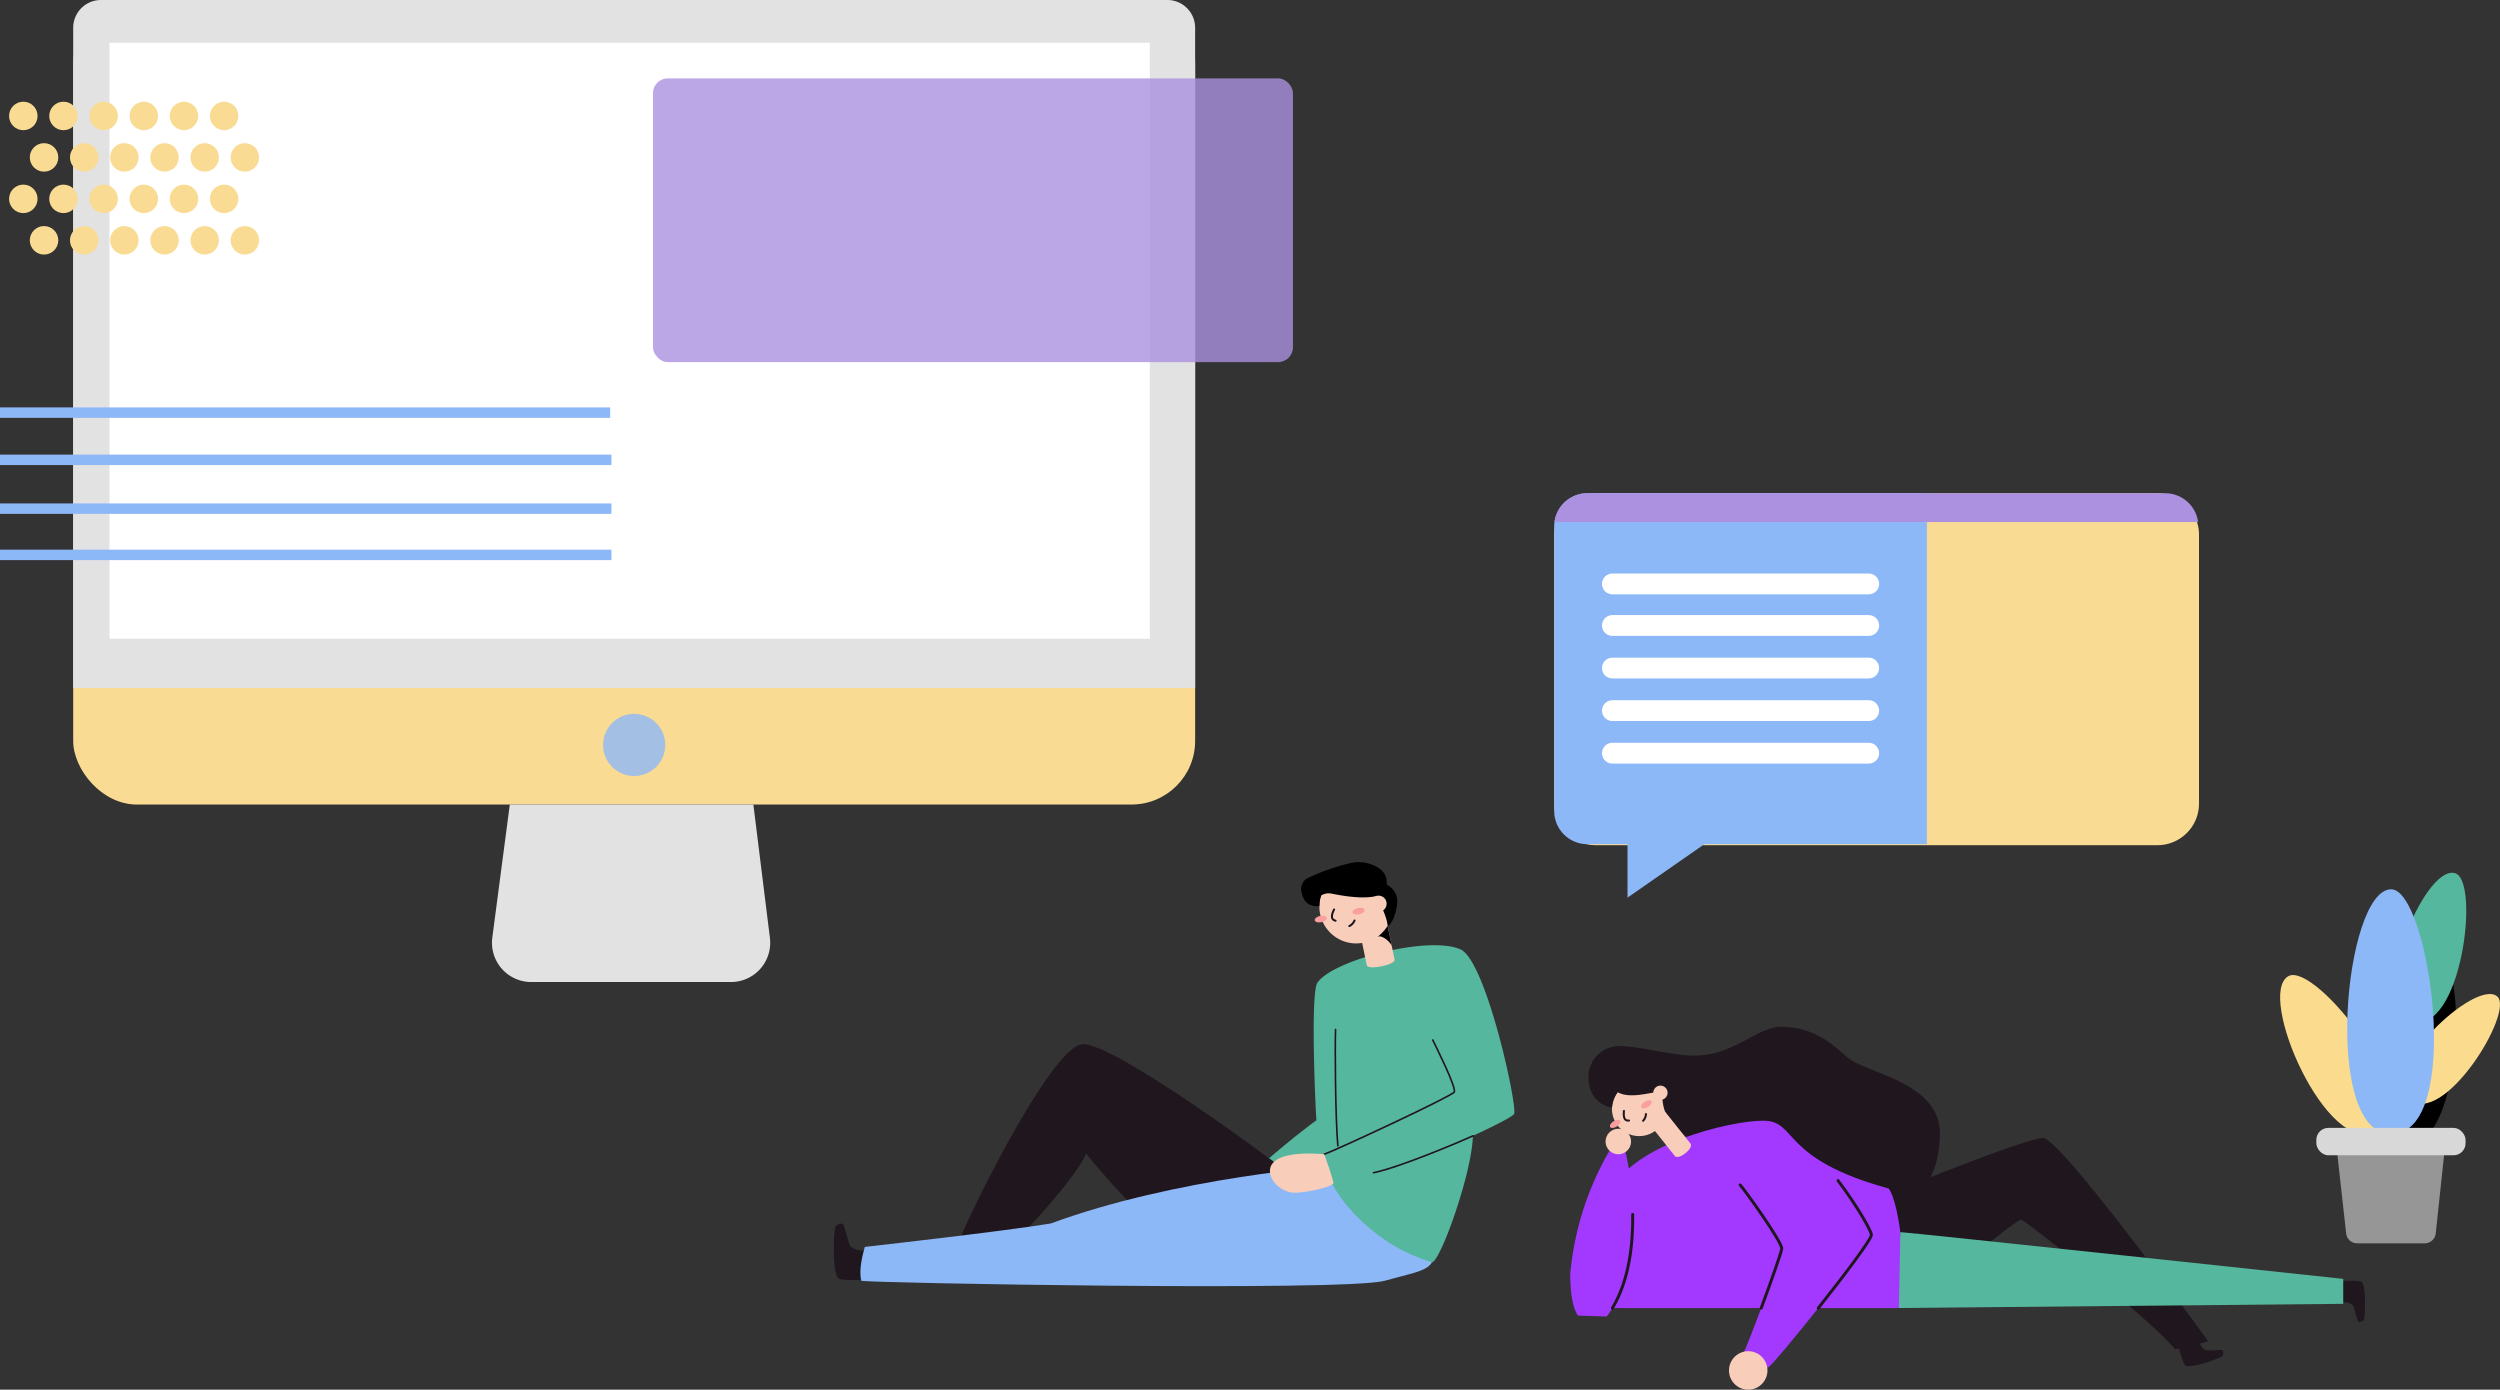 <svg xmlns="http://www.w3.org/2000/svg" width="842.071" height="468.087" viewBox="0 0 842.071 468.087">
  <rect x="0" y="0" width="842.071" height="468.087" fill="#333333" stroke="none"/>
  <g id="Privacy_scene" data-name="Privacy scene" transform="translate(10409 -20801)">
    <g id="Layer_2" data-name="Layer 2" transform="translate(-9885.5 20967.135)">
      <g id="Layer_1" data-name="Layer 1">
        <path id="Path_1333" data-name="Path 1333" d="M14,0H203.188a14,14,0,0,1,14,14v90.545a14,14,0,0,1-14,14H14a14,14,0,0,1-14-14V14A14,14,0,0,1,14,0Z" fill="#fadb93"/>
        <path id="Path_894" data-name="Path 894" d="M125.538,0H11.152A11.177,11.177,0,0,0,0,11.152v95.906A11.177,11.177,0,0,0,11.152,118.21H125.538Z" fill="#8db8f8"/>
        <path id="Path_895" data-name="Path 895" d="M217.092,9.718A11.177,11.177,0,0,0,206.036,0H11.356A11.177,11.177,0,0,0,.3,9.718Z" transform="translate(-0.204)" fill="#ab91e0"/>
        <path id="Path_896" data-name="Path 896" d="M77.5,361.5v21.029L107.731,361.5Z" transform="translate(-52.807 -246.317)" fill="#8db8f8"/>
        <line id="Line_139" data-name="Line 139" x2="86.347" transform="translate(19.595 44.546)" fill="none" stroke="#fff" stroke-linecap="round" stroke-miterlimit="10" stroke-width="7"/>
        <line id="Line_140" data-name="Line 140" x2="86.347" transform="translate(19.595 58.884)" fill="none" stroke="#fff" stroke-linecap="round" stroke-miterlimit="10" stroke-width="7"/>
        <line id="Line_141" data-name="Line 141" x2="86.347" transform="translate(19.595 73.222)" fill="none" stroke="#fff" stroke-linecap="round" stroke-miterlimit="10" stroke-width="7"/>
        <line id="Line_142" data-name="Line 142" x2="86.347" transform="translate(19.595 87.56)" fill="none" stroke="#fff" stroke-linecap="round" stroke-miterlimit="10" stroke-width="7"/>
        <line id="Line_192" data-name="Line 192" x2="86.347" transform="translate(19.596 30.547)" fill="none" stroke="#fff" stroke-linecap="round" stroke-miterlimit="10" stroke-width="7"/>
      </g>
    </g>
    <g id="Layer_2-2" data-name="Layer 2" transform="translate(-10128.152 21091.389)">
      <g id="Vector" transform="translate(0 0)">
        <path id="Path_1081" data-name="Path 1081" d="M11.049,223.049c-1.193.03-8.282.561-9.5-.429C-.656,220.831-.06,205.81.62,205.089S2.76,203.9,3.2,204.522s1.789,6.559,2.385,7.34a6.738,6.738,0,0,0,5.176,1.36" transform="translate(0.001 -82.45)" fill="#1f161e"/>
        <path id="Path_1082" data-name="Path 1082" d="M180.52,146.123c-1.64-1.938-57.762-43.529-68.823-43.314s-43.427,67.38-42.813,69.64,17.745-1.449,20.19-3.506,19.528-20.136,23.774-29.277c1.67,2.421,15.42,18.354,19.528,20.923S180.52,146.123,180.52,146.123Z" transform="translate(-27.806 -41.504)" fill="#1f161e"/>
        <path id="Path_1083" data-name="Path 1083" d="M15.315,210.133c.93.739,162.976,3.721,176.368,0s16.928-3.351,16.744-11.162S182.19,171.25,178.845,171.25c-5.128,0-57.887,4.174-99.728,19.612-16.7,2.731-62.61,7.883-62.61,7.883C15.756,201.475,14.409,206.508,15.315,210.133Z" transform="translate(-6.06 -69.135)" fill="#8db8f8"/>
        <path id="Path_1084" data-name="Path 1084" d="M310.358,48.332c8.736,3.87,19.48,53.88,18.02,55.52s-13.846,7.281-13.846,7.281c-.239,12.176-10.554,41.322-13.649,42.592-21.752-6.189-35.133-25.479-35.133-30.762s-16.565-1.234-17.841-2.707a9.278,9.278,0,0,0-2.009-1.562s8.944-7.752,15.939-12.784c-.245-2.153-2.117-42.491.3-46.283C266.943,52.107,299.47,43.508,310.358,48.332Z" transform="translate(-99.274 -18.945)" fill="#55b79d"/>
        <path id="Path_1085" data-name="Path 1085" d="M338.429,154.58c-2.385,1.127-24.048,10.465-33.529,12.444" transform="translate(-123.093 -62.405)" fill="none" stroke="#1f161e" stroke-linecap="round" stroke-miterlimit="10" stroke-width="0.55"/>
        <path id="Path_1086" data-name="Path 1086" d="M313.588,100.48c1.127,2.385,8.062,16.129,7.215,17.543S280.47,137.831,277,138.952" transform="translate(-111.829 -40.564)" fill="none" stroke="#1f161e" stroke-linecap="round" stroke-miterlimit="10" stroke-width="0.55"/>
        <path id="Path_1087" data-name="Path 1087" d="M283.377,94.55c-.221,5.092-.078,29.993.769,39.188" transform="translate(-114.367 -38.17)" fill="none" stroke="#1f161e" stroke-linecap="round" stroke-miterlimit="10" stroke-width="0.55"/>
        <path id="Path_1088" data-name="Path 1088" d="M264.634,164.842a96.443,96.443,0,0,1,3.113,9.5c.262,1.562-9.934,3.625-13.488,3.452s-7.889-3.47-7.889-7.37S251.707,163.769,264.634,164.842Z" transform="translate(-99.464 -66.454)" fill="#f8cdba"/>
        <path id="Path_1089" data-name="Path 1089" d="M299.487,49.291c.358,1.7,9.731-.125,9.356-1.95L306.47,36l-9.35,1.95Z" transform="translate(-119.952 -14.532)" fill="#f8cdba"/>
        <path id="Path_1090" data-name="Path 1090" d="M311.847,42.723c-.209-1.008-3.25-4.007-4.907-3.053,2.033-1.234,2.57-4.108,3.494-3.733Z" transform="translate(-123.917 -14.493)"/>
        <circle id="Ellipse_447" data-name="Ellipse 447" cx="12.409" cy="12.409" r="12.409" transform="translate(163.549 2.572)" fill="#f8cdba"/>
        <ellipse id="Ellipse_448" data-name="Ellipse 448" cx="2.069" cy="1.079" rx="2.069" ry="1.079" transform="matrix(0.979, -0.204, 0.204, 0.979, 161.777, 18.543)" fill="#fa9e9f"/>
        <ellipse id="Ellipse_449" data-name="Ellipse 449" cx="2.069" cy="1.079" rx="2.069" ry="1.079" transform="matrix(0.979, -0.204, 0.204, 0.979, 174.512, 15.883)" fill="#fa9e9f"/>
        <path id="Path_1091" data-name="Path 1091" d="M282.1,26.75c-.262.6-1.735,3.291.507,3.78" transform="translate(-113.601 -10.797)" fill="none" stroke="#1f161e" stroke-linecap="round" stroke-miterlimit="10" stroke-width="0.69"/>
        <path id="Path_1092" data-name="Path 1092" d="M291.22,34.846a3.635,3.635,0,0,0,1.747-1.866" transform="translate(-117.57 -13.313)" fill="none" stroke="#1f161e" stroke-linecap="round" stroke-miterlimit="10" stroke-width="0.69"/>
        <path id="Path_1093" data-name="Path 1093" d="M292.679,5.472C291.8,1.257,285.261-.657,281.171.2a70.092,70.092,0,0,0-15.33,5.367,4.215,4.215,0,0,0-1.729,4.424c.686,3.28,2.308,5.068,6.028,4.836a11.364,11.364,0,0,1,.6-3.578,4.693,4.693,0,0,1,3.131-.71c.984.131,9.451,2.153,15.151.96.984.906,4.019,7.09,4.1,9.952,1.687-.256,3.631-6.333,3.19-9.213a6.362,6.362,0,0,0-3.4-4.615C292.828,7,292.745,5.806,292.679,5.472Z" transform="translate(-106.591 0.003)"/>
        <circle id="Ellipse_450" data-name="Ellipse 450" cx="2.731" cy="2.731" r="2.731" transform="translate(180.751 11.278)" fill="#f8cdba"/>
      </g>
    </g>
    <g id="Layer_2-3" data-name="Layer 2" transform="translate(-9880.099 21146.844)">
      <g id="vector-2" data-name="vector">
        <path id="Path_1155" data-name="Path 1155" d="M211.919,98.643s10.089-8.27,11.329-8.27,44.846,34.62,51.8,43.618a110.58,110.58,0,0,0,11.18-2.725S236.593,62.83,230.594,62.83,176.75,82.466,176.75,82.466L180.7,96.5Z" transform="translate(-71.357 -25.366)" fill="#1f161e"/>
        <circle id="Ellipse_470" data-name="Ellipse 470" cx="9.171" cy="9.171" r="9.171" transform="translate(14.048 18.491)" fill="#f8cdba"/>
        <path id="Path_1156" data-name="Path 1156" d="M96,75.829c1.485,1.61,14.114,19.194,13.995,21.424s-12.015,34.173-13,35.413c1.365,1.36,6.935,4.7,8.3,4.7s34.918-41.853,34.918-44.721-20.757-35.944-32.73-36.791" transform="translate(-38.757 -22.552)" fill="#a339ff"/>
        <path id="Path_1157" data-name="Path 1157" d="M10.32,17.131A10.388,10.388,0,0,1,20.57,6.505c7.078,0,17.656,3.22,25.431,3.22C59.2,9.725,67.163,0,75.249,0c12.886,0,19.8,8.616,23.189,11,6.857,4.806,30.225,8.241,30.225,24.835,0,15.2-7.3,23.428-16.225,23.428S57.754,43.046,57.754,43.046,43.086,37.321,42.1,36.075s-7.257-4.293-6.923-13.881c-1.61-1.139-10.173,2.636-15.038-.167a10.62,10.62,0,0,0-1.9,5.152C17.058,27.22,10.32,25.324,10.32,17.131Z" transform="translate(-4.166)" fill="#1f161e"/>
        <path id="Path_1158" data-name="Path 1158" d="M19.55,79.3c5.367-17.817,41.459-26.433,52.658-26.236s5.468,12.874,41.93,22.844c3.8,4.77,6.839,32.092,3.417,40.261H17.105S16.485,84.778,19.55,79.3Z" transform="translate(-6.885 -21.423)" fill="#a339ff"/>
        <path id="Path_1159" data-name="Path 1159" d="M58.433,58.563c1.24,1.556-4.061,5.718-5.271,4.174L44.42,51.754,49.7,47.58Z" transform="translate(-17.933 -19.209)" fill="#f8cdba"/>
        <path id="Path_1160" data-name="Path 1160" d="M343.59,179.106c.244.847,1.455,5.9,2.415,6.523,1.741,1.133,12.063-2.618,12.415-3.256s.346-1.753-.179-1.92-4.961.2-5.641-.036a4.915,4.915,0,0,1-2.1-3.3" transform="translate(-138.714 -71.507)" fill="#1f161e"/>
        <path id="Path_1161" data-name="Path 1161" d="M435.41,143.581c.882,0,6.058-.411,6.947.31,1.61,1.312,1.193,12.289.68,12.82s-1.568.865-1.89.411-1.318-4.77-1.747-5.367a4.835,4.835,0,0,0-3.78-1" transform="translate(-175.783 -57.919)" fill="#1f161e"/>
        <ellipse id="Ellipse_471" data-name="Ellipse 471" cx="1.98" cy="1.032" rx="1.98" ry="1.032" transform="translate(12.905 32.894) rotate(-32.03)" fill="#fa9e9f"/>
        <ellipse id="Ellipse_472" data-name="Ellipse 472" cx="1.98" cy="1.032" rx="1.98" ry="1.032" transform="translate(23.443 26.303) rotate(-32.03)" fill="#fa9e9f"/>
        <path id="Path_1162" data-name="Path 1162" d="M30.29,47.55c-.036.644-.471,3.53,1.705,3.226" transform="translate(-12.205 -19.197)" fill="none" stroke="#1f161e" stroke-linecap="round" stroke-miterlimit="10" stroke-width="0.69"/>
        <path id="Path_1163" data-name="Path 1163" d="M41.16,51.568a3.431,3.431,0,0,0,.948-2.248" transform="translate(-16.617 -19.911)" fill="none" stroke="#1f161e" stroke-linecap="round" stroke-miterlimit="10" stroke-width="0.69"/>
        <circle id="Ellipse_473" data-name="Ellipse 473" cx="2.409" cy="2.409" r="2.409" transform="translate(27.972 19.82)" fill="#f8cdba"/>
        <path id="Path_1164" data-name="Path 1164" d="M2.647,124.934C.5,122.119,0,115.494,0,110.885A100.873,100.873,0,0,1,13.231,69.366c.954-1.473,4.615-1,5.295,0,2.248,9.224,6.517,38.83-6.2,55.812C9.171,125.178,5.307,124.934,2.647,124.934Z" transform="translate(0 -27.626)" fill="#a339ff"/>
        <circle id="Ellipse_474" data-name="Ellipse 474" cx="4.299" cy="4.299" r="4.299" transform="translate(11.896 34.352)" fill="#f8cdba"/>
        <circle id="Ellipse_475" data-name="Ellipse 475" cx="6.482" cy="6.482" r="6.482" transform="translate(53.469 109.28)" fill="#f8cdba"/>
        <path id="Path_1165" data-name="Path 1165" d="M140.12,129.826c8.879-11.18,17.888-23.16,17.888-24.638,0-1.377-4.866-9.851-11.246-18.318" transform="translate(-56.569 -35.071)" fill="none" stroke="#1f161e" stroke-linecap="round" stroke-linejoin="round" stroke-width="1"/>
        <path id="Path_1166" data-name="Path 1166" d="M96,89.35c1.485,1.61,14.114,19.194,13.995,21.424-.066,1.193-3.578,11.049-6.911,20.059" transform="translate(-38.757 -36.072)" fill="none" stroke="#1f161e" stroke-linecap="round" stroke-linejoin="round" stroke-width="1"/>
        <path id="Path_1167" data-name="Path 1167" d="M30.659,106c.143,10.471-1.33,22.39-6.839,31.555" transform="translate(-9.617 -42.794)" fill="none" stroke="#1f161e" stroke-linecap="round" stroke-linejoin="round" stroke-width="1"/>
        <path id="Path_1168" data-name="Path 1168" d="M186.145,116c2.731.072,149.172,15.748,149.172,15.748v8.408L185.65,141.569" transform="translate(-74.95 -46.831)" fill="#55b79d"/>
      </g>
    </g>
    <g id="Layer_2-4" data-name="Layer 2" transform="translate(-10409 20801)">
      <g id="Layer_2-5" data-name="Layer 2">
        <rect id="Rectangle_909" data-name="Rectangle 909" width="377.904" height="270.991" rx="21.43" transform="translate(24.655)" fill="#fadb93"/>
        <path id="Path_1300" data-name="Path 1300" d="M65.852,0h359.2A9.352,9.352,0,0,1,434.4,9.352V231.717H56.5V9.352A9.352,9.352,0,0,1,65.852,0Z" transform="translate(-31.845 0)" fill="#e2e2e2"/>
        <rect id="Rectangle_910" data-name="Rectangle 910" width="350.412" height="200.734" transform="translate(36.874 14.4)" fill="#fff"/>
        <path id="Path_1301" data-name="Path 1301" d="M460.235,680.784H392.967a13.227,13.227,0,0,1-13.113-14.95L385.745,621h82.039l5.577,44.947a13.227,13.227,0,0,1-13.126,14.837Z" transform="translate(-214.03 -350.009)" fill="#e2e2e2"/>
        <circle id="Ellipse_565" data-name="Ellipse 565" cx="10.473" cy="10.473" r="10.473" transform="translate(203.134 240.445)" fill="#8db8f8" opacity="0.8"/>
        <rect id="Rectangle_911" data-name="Rectangle 911" width="215.571" height="95.567" rx="5" transform="translate(219.935 26.401)" fill="#ab91e0" opacity="0.8"/>
        <line id="Line_188" data-name="Line 188" x2="205.534" transform="translate(0 138.987)" fill="none" stroke="#8db8f8" stroke-miterlimit="10" stroke-width="3.52"/>
        <line id="Line_189" data-name="Line 189" x2="205.939" transform="translate(0 154.887)" fill="none" stroke="#8db8f8" stroke-miterlimit="10" stroke-width="3.52"/>
        <line id="Line_190" data-name="Line 190" x2="205.939" transform="translate(0 171.327)" fill="none" stroke="#8db8f8" stroke-miterlimit="10" stroke-width="3.52"/>
        <line id="Line_191" data-name="Line 191" x2="205.939" transform="translate(0 186.902)" fill="none" stroke="#8db8f8" stroke-miterlimit="10" stroke-width="3.52"/>
        <circle id="Ellipse_566" data-name="Ellipse 566" cx="4.8" cy="4.8" r="4.8" transform="translate(3.055 34.256)" fill="#fadb93"/>
        <circle id="Ellipse_567" data-name="Ellipse 567" cx="4.8" cy="4.8" r="4.8" transform="translate(16.582 34.256)" fill="#fadb93"/>
        <circle id="Ellipse_568" data-name="Ellipse 568" cx="4.8" cy="4.8" r="4.8" transform="translate(30.11 34.256)" fill="#fadb93"/>
        <circle id="Ellipse_569" data-name="Ellipse 569" cx="4.8" cy="4.8" r="4.8" transform="translate(43.638 34.256)" fill="#fadb93"/>
        <circle id="Ellipse_570" data-name="Ellipse 570" cx="4.8" cy="4.8" r="4.8" transform="translate(57.166 34.256)" fill="#fadb93"/>
        <circle id="Ellipse_571" data-name="Ellipse 571" cx="4.8" cy="4.8" r="4.8" transform="translate(70.693 34.256)" fill="#fadb93"/>
        <circle id="Ellipse_572" data-name="Ellipse 572" cx="4.8" cy="4.8" r="4.8" transform="translate(3.055 62.184)" fill="#fadb93"/>
        <circle id="Ellipse_573" data-name="Ellipse 573" cx="4.8" cy="4.8" r="4.8" transform="translate(16.582 62.184)" fill="#fadb93"/>
        <circle id="Ellipse_574" data-name="Ellipse 574" cx="4.8" cy="4.8" r="4.8" transform="translate(30.11 62.184)" fill="#fadb93"/>
        <circle id="Ellipse_575" data-name="Ellipse 575" cx="4.8" cy="4.8" r="4.8" transform="translate(43.638 62.184)" fill="#fadb93"/>
        <circle id="Ellipse_576" data-name="Ellipse 576" cx="4.8" cy="4.8" r="4.8" transform="translate(57.166 62.184)" fill="#fadb93"/>
        <circle id="Ellipse_577" data-name="Ellipse 577" cx="4.8" cy="4.8" r="4.8" transform="translate(70.693 62.184)" fill="#fadb93"/>
        <circle id="Ellipse_578" data-name="Ellipse 578" cx="4.8" cy="4.8" r="4.8" transform="translate(10.037 48.22)" fill="#fadb93"/>
        <circle id="Ellipse_579" data-name="Ellipse 579" cx="4.8" cy="4.8" r="4.8" transform="translate(23.564 48.22)" fill="#fadb93"/>
        <circle id="Ellipse_580" data-name="Ellipse 580" cx="4.8" cy="4.8" r="4.8" transform="translate(37.092 48.22)" fill="#fadb93"/>
        <circle id="Ellipse_581" data-name="Ellipse 581" cx="4.8" cy="4.8" r="4.8" transform="translate(50.62 48.22)" fill="#fadb93"/>
        <circle id="Ellipse_582" data-name="Ellipse 582" cx="4.8" cy="4.8" r="4.8" transform="translate(64.148 48.22)" fill="#fadb93"/>
        <circle id="Ellipse_583" data-name="Ellipse 583" cx="4.8" cy="4.8" r="4.8" transform="translate(77.675 48.22)" fill="#fadb93"/>
        <circle id="Ellipse_584" data-name="Ellipse 584" cx="4.8" cy="4.8" r="4.8" transform="translate(10.037 76.148)" fill="#fadb93"/>
        <circle id="Ellipse_585" data-name="Ellipse 585" cx="4.8" cy="4.8" r="4.8" transform="translate(23.564 76.148)" fill="#fadb93"/>
        <circle id="Ellipse_586" data-name="Ellipse 586" cx="4.8" cy="4.8" r="4.8" transform="translate(37.092 76.148)" fill="#fadb93"/>
        <circle id="Ellipse_587" data-name="Ellipse 587" cx="4.8" cy="4.8" r="4.8" transform="translate(50.62 76.148)" fill="#fadb93"/>
        <circle id="Ellipse_588" data-name="Ellipse 588" cx="4.8" cy="4.8" r="4.8" transform="translate(64.148 76.148)" fill="#fadb93"/>
        <circle id="Ellipse_589" data-name="Ellipse 589" cx="4.8" cy="4.8" r="4.8" transform="translate(77.675 76.148)" fill="#fadb93"/>
      </g>
    </g>
    <g id="Layer_2-6" data-name="Layer 2" transform="translate(-9640.99 21094.967)">
      <g id="Layer_2-7" data-name="Layer 2" transform="translate(0 0)">
        <path id="Path_1327" data-name="Path 1327" d="M73.545,44.318c11.329,2.153,9.308,69.765-12.438,65.674C40.571,106.11,59.724,41.712,73.545,44.318Z" transform="translate(-21.038 -17.86)"/>
        <path id="Path_1328" data-name="Path 1328" d="M2.768,58.172c9.016-5.1,46.754,42.39,29.492,52.151C15.952,119.547-8.21,64.379,2.768,58.172Z" transform="translate(-0.003 -23.33)" fill="#fbdc8e"/>
        <path id="Path_1329" data-name="Path 1329" d="M61.808,186.8H39.042a3.727,3.727,0,0,1-3.7-3.315l-2.874-25.813a3.727,3.727,0,0,1,3.7-4.138H64.562a3.721,3.721,0,0,1,3.7,4.12l-2.749,25.813A3.733,3.733,0,0,1,61.808,186.8Z" transform="translate(-13.099 -61.982)" fill="#969696"/>
        <path id="Path_1330" data-name="Path 1330" d="M85.035.136c8.628,2.51,2.015,54.721-14.508,49.9C54.928,45.5,74.534-2.917,85.035.136Z" transform="translate(-26.129 0.002)" fill="#55b79d"/>
        <path id="Path_1331" data-name="Path 1331" d="M101.053,69.318c5.963,5.146-18.294,44.459-29.754,34.584C60.476,94.618,93.772,63.057,101.053,69.318Z" transform="translate(-27.92 -27.655)" fill="#fbdc8e"/>
        <path id="Path_1332" data-name="Path 1332" d="M52.683,9.34c12.915,0,24.74,82.46,0,82.46C29.321,91.8,36.959,9.34,52.683,9.34Z" transform="translate(-15.298 -3.769)" fill="#8db8f8"/>
        <rect id="Rectangle_935" data-name="Rectangle 935" width="50.266" height="9.23" rx="4.05" transform="translate(12.198 85.937)" fill="#d8d8d8"/>
      </g>
    </g>
  </g>
</svg>
